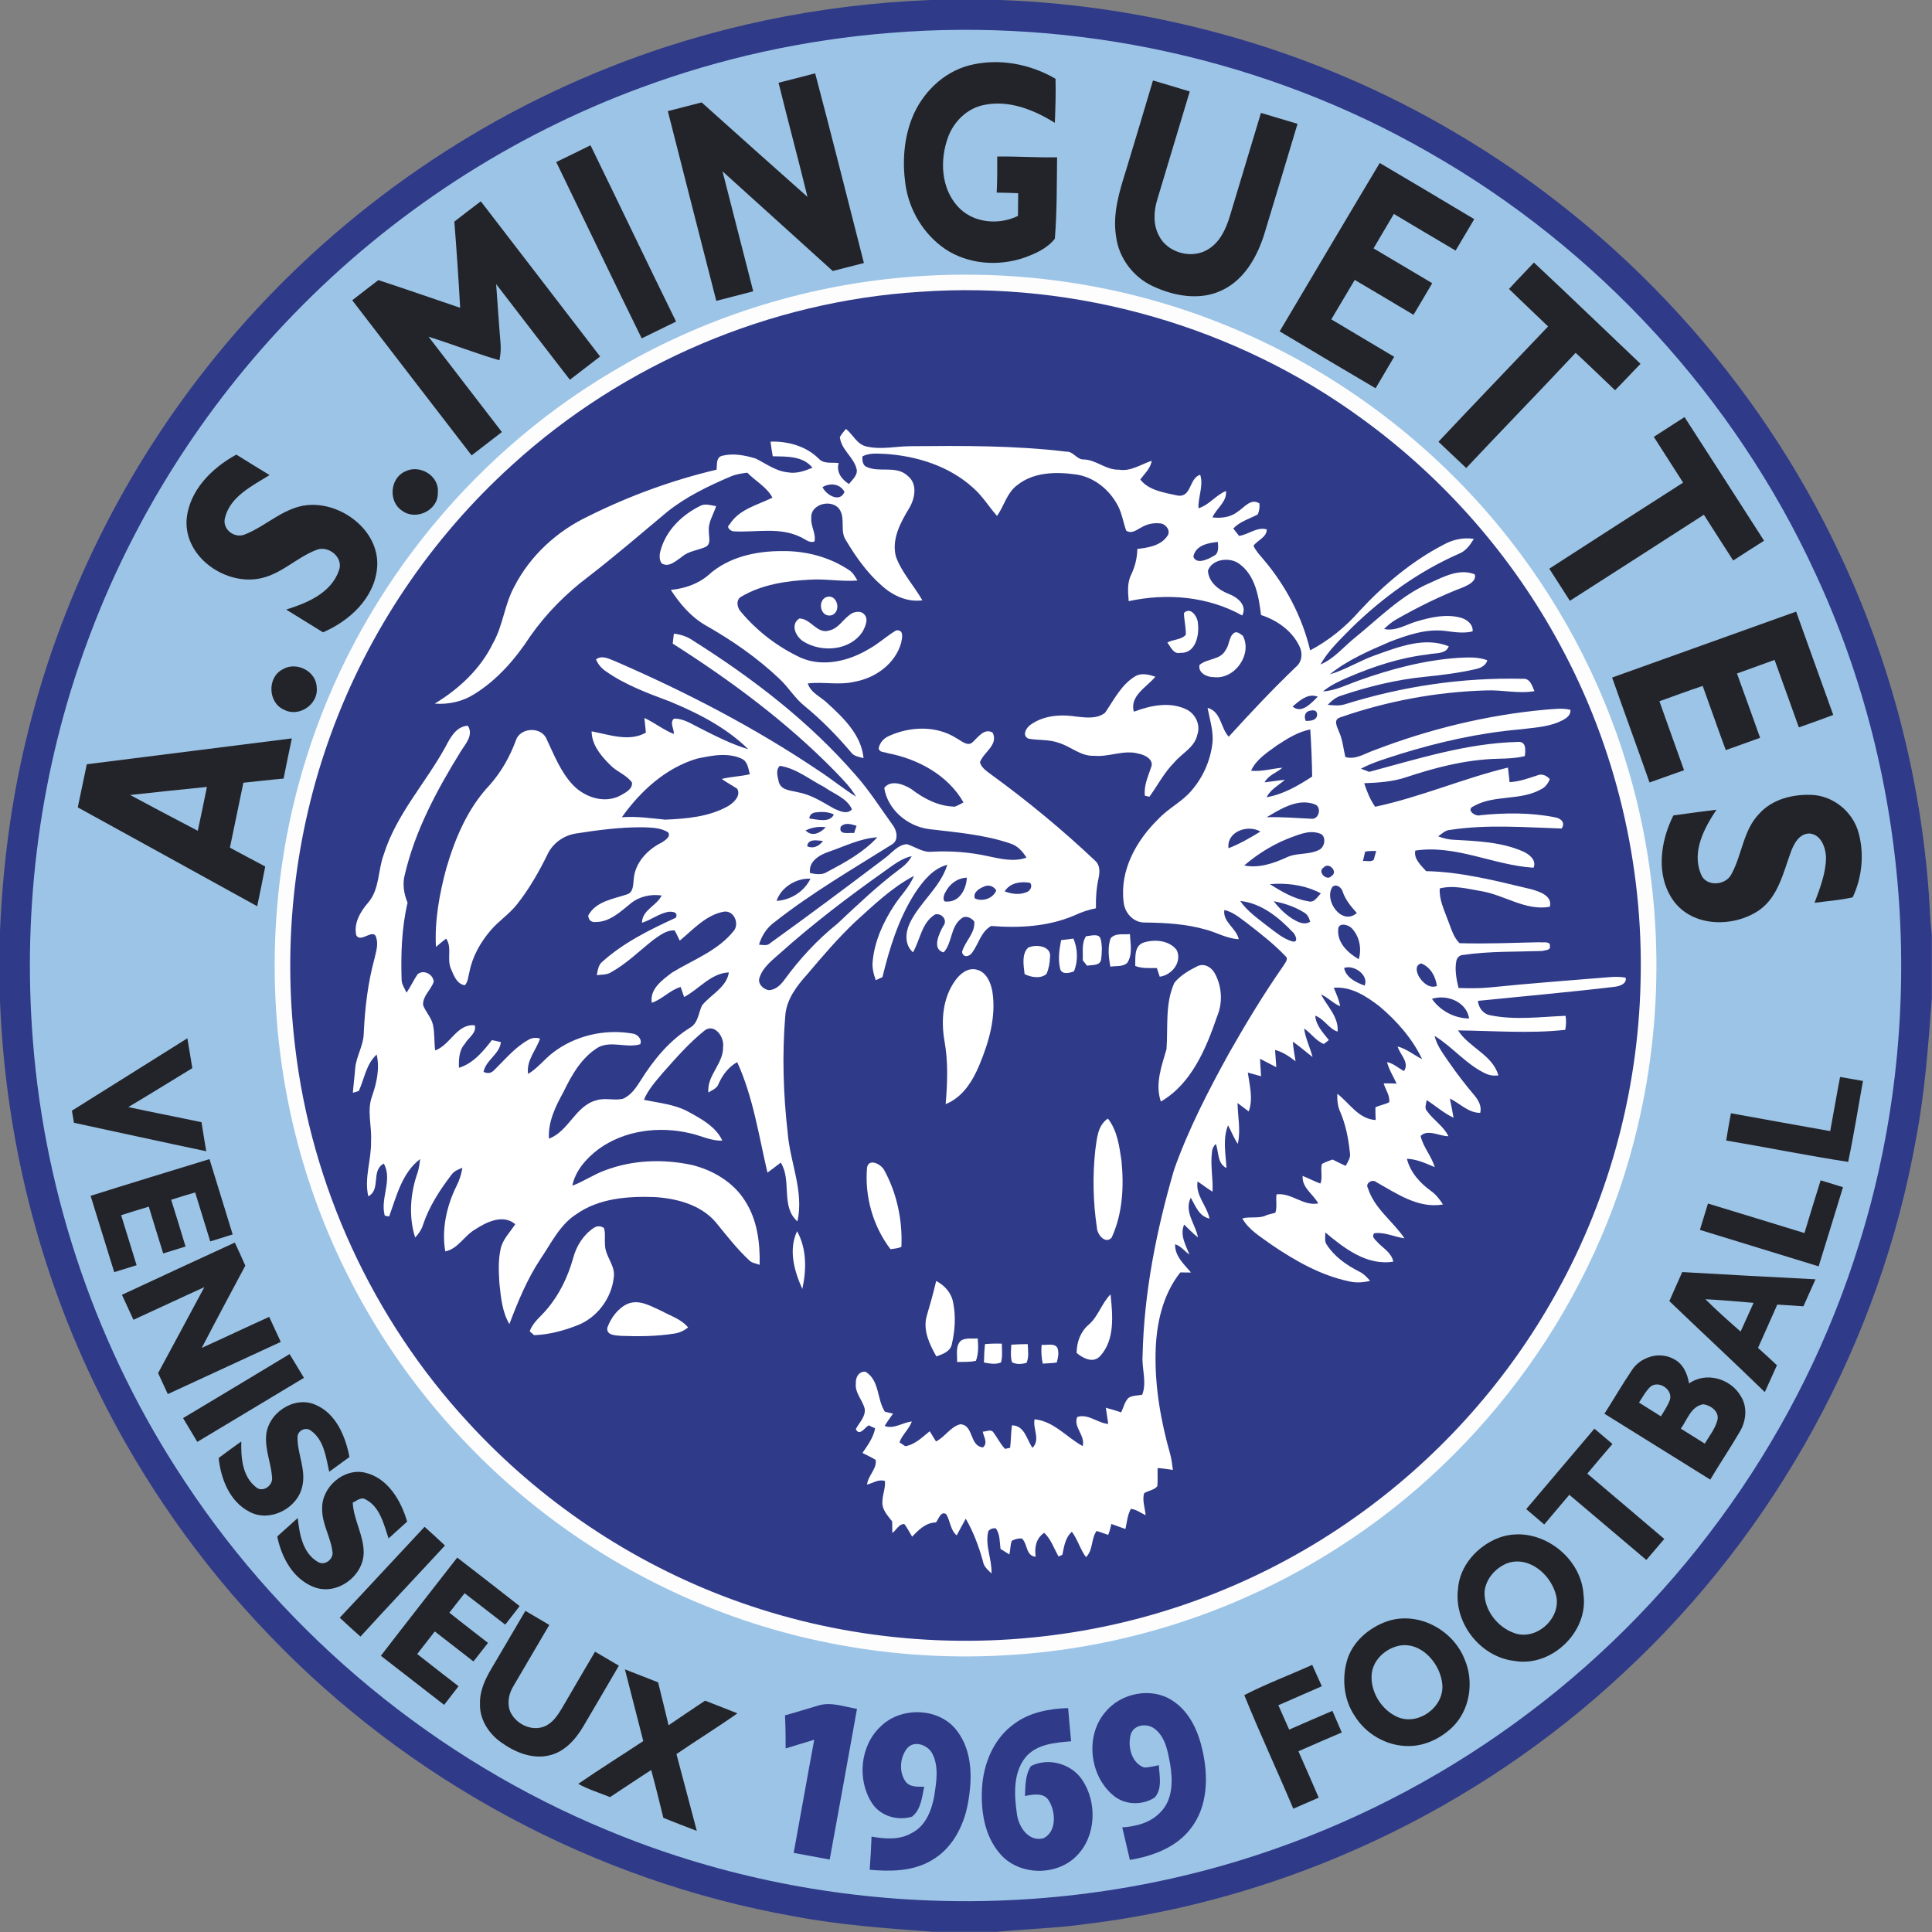 <?xml version="1.0" encoding="UTF-8" standalone="no"?>
<svg
   xmlns:dc="http://purl.org/dc/elements/1.1/"
   xmlns:cc="http://creativecommons.org/ns#"
   xmlns:rdf="http://www.w3.org/1999/02/22-rdf-syntax-ns#"
   xmlns:svg="http://www.w3.org/2000/svg"
   xmlns="http://www.w3.org/2000/svg"
   xmlns:sodipodi="http://sodipodi.sourceforge.net/DTD/sodipodi-0.dtd"
   xmlns:inkscape="http://www.inkscape.org/namespaces/inkscape"
   xml:space="preserve"
   enable-background="new 0 0 510 509.964"
   viewBox="0 0 700 700"
   height="700"
   width="700"
   y="0px"
   x="0px"
   inkscape:version="1.0 (4035a4f, 2020-05-01)"
   sodipodi:docname="AS_Minguettes_Vénissieux_(logo).svg"
   id="svg18516"
   version="1.1"><rect x="0" y="0" width="700" height="700" fill="#808080" stroke="none"/><defs
   id="defs1046" /><sodipodi:namedview
   inkscape:current-layer="svg18516"
   inkscape:window-maximized="0"
   inkscape:window-y="0"
   inkscape:window-x="0"
   inkscape:cy="245.5357"
   inkscape:cx="256.07973"
   inkscape:zoom="1.1726318"
   showgrid="false"
   id="namedview1044"
   inkscape:window-height="900"
   inkscape:window-width="1440"
   inkscape:pageshadow="2"
   inkscape:pageopacity="0"
   guidetolerance="10"
   gridtolerance="10"
   objecttolerance="10"
   borderopacity="1"
   bordercolor="#666666"
   pagecolor="#ffffff" />











<g
   transform="matrix(1.397,0,0,1.397,-6.163,-6.262)"
   id="g1213"><path
     fill="#2f3a89"
     d="m 245.804,4.482 h 18.113 c 41.237,1.53 82.091,13.248 117.646,34.241 43.31,25.354 78.69,64.014 100.003,109.459 12.611,26.696 20.373,55.669 22.863,85.088 0.426,4.533 0.469,9.103 1.003,13.629 v 16.569 c -0.916,12.078 -1.769,24.19 -4.05,36.117 -9.342,52.738 -36.399,102.061 -75.615,138.497 -38.184,35.814 -87.866,59.161 -139.854,65.428 -7.609,1.069 -15.29,1.257 -22.922,1.992 H 246.38 c -12.092,-0.901 -24.22,-1.746 -36.153,-4.035 C 158.695,492.35 110.383,466.345 74.222,428.544 56.405,410.057 41.468,388.802 30.097,365.779 14.402,334.183 5.752,299.205 4.411,263.972 V 245.941 C 5.119,229.379 7.212,212.861 11.082,196.739 19.716,160.218 36.811,125.752 60.541,96.687 87.333,63.745 122.628,37.77 162.096,22.082 188.705,11.427 217.171,5.6 245.804,4.482 Z"
     id="path833" /><path
     fill="#9cc4e7"
     d="m 235.126,13.029 c 48.327,-4 97.807,6.801 139.875,30.979 43.648,24.82 79.226,63.537 100.22,109.149 25.123,53.949 29.13,117.249 11.341,174.007 -14.872,48.153 -45.352,91.245 -85.614,121.524 -20.062,15.167 -42.5,27.188 -66.252,35.446 -55.581,19.455 -118.267,17.738 -172.644,-4.917 C 117.595,460.895 78.907,428.957 52.42,388.831 29.852,354.929 16.128,315.208 12.959,274.6 10.129,239.528 14.864,203.813 27.116,170.807 38.768,139.151 57.199,110.028 80.705,85.85 c 25.144,-25.939 56.13,-46.197 90.04,-58.671 20.668,-7.652 42.406,-12.403 64.381,-14.15 z"
     id="path837" /><path
     fill="#fdfdfe"
     d="m 239.307,76.379 c 28.075,-2.411 56.736,1.754 82.849,12.396 27.44,11.082 51.986,29.159 70.837,51.973 15.16,18.33 26.66,39.699 33.477,62.498 9.103,30.271 9.969,62.946 2.605,93.679 -10.548,44.673 -39.224,84.611 -77.969,109.156 -23.838,15.262 -51.372,24.669 -79.557,27.23 -27.484,2.557 -55.568,-1.227 -81.319,-11.204 -24.301,-9.378 -46.493,-24.156 -64.527,-42.94 -22.329,-23.124 -38.276,-52.368 -45.46,-83.715 -7.132,-30.899 -5.956,-63.689 3.479,-93.968 12.88,-41.72 41.707,-78.192 79.241,-100.478 23.122,-13.899 49.467,-22.352 76.344,-24.627 z"
     id="path853" /><path
     fill="#2F3A89"
     d="m 243.074,80.162 c 40.508,-2.866 81.867,8.959 114.644,32.964 21.153,15.362 38.826,35.497 51.244,58.512 14.518,26.69 21.751,57.266 20.936,87.622 -0.658,28.907 -8.6,57.632 -23.051,82.684 -12.692,22.207 -30.344,41.541 -51.266,56.254 -22.294,15.752 -48.349,26.133 -75.378,30.003 -28.884,4.201 -58.822,1.153 -86.206,-9.002 -25.953,-9.573 -49.532,-25.472 -68.215,-45.859 -24.647,-26.702 -40.623,-61.276 -44.833,-97.381 -3.284,-27.217 -0.136,-55.191 9.241,-80.958 9.674,-26.683 26.013,-50.91 47.064,-69.94 28.877,-26.323 66.808,-42.473 105.82,-44.899 z"
     id="path855"
     style="fill:#2f3a89;fill-opacity:1" /></g>








































































<g
   transform="matrix(1.397,0,0,1.397,-6.163,-6.262)"
   style="fill:#ffffff"
   id="g1207"><path
     fill="#FDFDFE"
     d="m 186.129,135.635 c 1.27,-0.642 2.693,-0.043 4.007,0.108 -0.643,2.159 -2.115,4.18 -1.877,6.526 -0.071,1.329 0.701,3.278 -0.845,4.05 -2.021,0.917 -4.397,1.046 -6.128,2.556 -1.502,1.003 -3.386,2.916 -5.279,1.711 -0.938,-1.357 -0.403,-3.09 0.095,-4.504 1.696,-4.7 5.608,-8.295 10.027,-10.447 z"
     id="path867"
     style="fill:#ffffff" /><path
     fill="#FDFDFE"
     d="m 188.171,153.604 c 5.119,-4.663 12.346,-6.23 19.096,-6.194 6.122,-0.094 12.309,1.538 17.405,4.967 0.997,0.629 1.516,1.704 2.13,2.664 -4.122,0.333 -8.229,-0.491 -12.359,-0.216 -6.086,0.311 -12.403,1.235 -17.73,4.375 -1.531,0.794 -1.155,2.895 -0.144,3.963 4.229,5.045 9.587,9.14 15.557,11.912 5.79,2.505 12.503,0.838 17.703,-2.311 2.491,-1.365 4.562,-3.355 7.002,-4.786 2.086,-0.252 1.573,1.913 1.299,3.227 -1.516,5.414 -6.635,9.104 -12.006,10.071 -4.021,0.989 -8.166,-0.036 -12.208,0.461 0.772,2.485 3.445,3.481 5.169,5.191 4.166,3.805 8.758,8.259 9.292,14.201 -1.12,-0.375 -2.469,-0.461 -3.214,-1.501 -3.659,-4.316 -7.63,-8.375 -12.005,-11.971 -2.534,-1.999 -4.188,-4.852 -6.526,-7.053 -5.776,-5.5 -12.38,-10.071 -19.312,-13.99 -3.74,-2.181 -6.591,-5.545 -8.923,-9.133 3.537,-0.361 7.052,-1.516 9.774,-3.877 z"
     id="path871"
     style="fill:#ffffff" /><path
     fill="#FDFDFE"
     d="m 218.227,159.596 c 2.966,-1.812 4.729,3.199 2.013,4.412 -2.657,0.851 -3.884,-2.881 -2.013,-4.412 z"
     id="path873"
     style="fill:#ffffff" /><path
     fill="#FDFDFE"
     d="m 225.51,163.481 c 0.902,-0.39 2.259,-0.549 2.981,0.267 1.307,1.234 0.339,3.242 -0.368,4.562 -3.278,4.967 -10.606,5.501 -15.377,2.526 -1.957,-1.248 -3.429,-4.389 -1.026,-5.948 2.982,0.007 4.591,4.123 7.739,3.126 2.629,-0.577 3.791,-3.35 6.051,-4.533 z"
     id="path875"
     style="fill:#ffffff" /><path
     id="path883"
     style="fill:#ffffff"
     d="m 179.184,168.83 c -0.078,0.642 -0.231,1.935 -0.303,2.576 15.073,9.587 29.547,20.315 42.072,33.1 1.965,2.065 4.044,4.087 5.465,6.578 -3.342,-2.08 -6.389,-4.592 -9.688,-6.736 -16.525,-11.139 -34.293,-20.342 -52.551,-28.277 -1.632,-0.6 -3.53,-1.819 -5.184,-0.584 0.505,1.321 1.465,2.382 2.627,3.154 5.053,3.544 10.91,5.673 16.643,7.832 7.297,3.025 14.53,6.729 20.213,12.324 -4.383,-1.308 -8.476,-3.416 -12.541,-5.473 -2.137,-1.047 -4.238,-2.528 -6.729,-2.455 -1.191,1.017 0.073,2.708 -0.029,3.986 -2.714,-1.084 -5.01,-2.946 -7.645,-4.166 0.144,1.256 0.281,2.519 0.396,3.791 -4.282,2.497 -9.551,0.527 -14.078,-0.318 0.014,3.495 2.441,6.375 4.801,8.707 1.683,1.769 4.208,2.549 5.66,4.549 0.217,1.782 -1.747,2.655 -3.031,3.406 -4.1,2.151 -9.161,0.477 -12.223,-2.701 -3.321,-3.471 -5.011,-8.069 -7.053,-12.314 -1.645,-2.996 -6.844,-2.521 -7.826,0.771 -1.546,4.195 -3.783,8.137 -6.758,11.494 -5.688,5.999 -8.987,13.826 -11.275,21.666 -1.775,6.614 -3.031,13.464 -2.67,20.336 0.858,-0.742 1.74,-1.463 2.641,-2.156 1.611,2.289 0.137,5.299 1.242,7.811 0.714,1.681 1.53,4 3.609,4.281 0.874,-0.924 0.853,-2.283 1.191,-3.438 0.779,-4.021 2.85,-7.681 5.486,-10.77 2.101,-2.484 4.903,-4.26 6.895,-6.83 3.169,-4.008 5.702,-8.476 7.947,-13.053 1.38,-2.824 4.21,-4.794 7.301,-5.264 5.747,-0.903 11.544,-1.658 17.377,-1.615 2.201,0.093 4.618,0.07 6.531,1.326 0.802,1.134 -0.858,2.086 -1.658,2.627 -3.733,1.827 -7.025,5.336 -7.277,9.66 -0.16,1.371 -0.079,3.157 -1.639,3.762 -3.602,1.22 -8.187,1.798 -10.158,5.531 0.123,1.219 0.78,1.774 1.971,1.666 3.624,-0.007 6.375,-2.651 9.01,-4.787 2.239,-1.84 5.22,-2.504 8.064,-2.094 -1.306,2.715 -5.048,3.72 -5.098,7.07 2.361,-0.708 4.34,-2.354 6.779,-2.824 1.083,-0.122 2.687,0.023 2.016,1.51 -6.714,3.097 -13.486,6.404 -19.037,11.385 -1.112,0.83 -1.206,2.289 -1.488,3.531 1.199,-0.175 2.526,-0.046 3.617,-0.701 4.086,-2.253 7.407,-5.573 11.045,-8.447 1.647,-1.147 3.424,-2.605 5.553,-2.461 0.455,0.867 0.895,1.746 1.314,2.648 3.479,-2.88 6.75,-6.628 11.391,-7.508 2.664,-0.454 4.209,3.163 2.541,5.061 -4.1,5.097 -10.482,7.409 -15.926,10.723 -2.483,1.892 -5.869,4.266 -5.256,7.84 2.744,-0.925 4.686,-3.286 7.479,-4.1 0.225,0.656 0.68,1.955 0.904,2.604 3.884,-2.042 6.946,-6.194 11.602,-6.381 -0.585,3.891 -4.671,5.725 -6.953,8.547 -0.953,1.933 -0.968,4.491 -3.018,5.734 -5.422,3.333 -9.553,8.387 -12.895,13.729 -1.185,1.863 -2.513,3.889 -4.635,4.771 -2.267,0.519 -4.655,-0.348 -6.9,0.396 -5.443,1.459 -7.083,7.993 -12.26,9.941 -0.267,-4.345 1.688,-8.348 3.732,-12.043 2.165,-4.478 4.773,-9.125 9.191,-11.717 3.414,-1.66 7.268,0.347 10.754,-0.736 0.572,-1.292 -0.778,-2.658 -2.021,-2.764 -7.211,-1.258 -14.949,0.526 -20.746,5.045 -2.196,1.71 -3.9,4 -6.324,5.422 -0.499,-3.523 2.063,-6.077 3.104,-9.16 -1.076,-0.355 -2.209,-0.204 -3.156,0.404 -3.45,1.948 -5.969,5.074 -8.77,7.797 -0.765,0.793 -1.677,0.936 -2.73,0.432 0.599,-3.082 4.217,-4.627 4.492,-7.723 -0.774,-0.197 -1.546,-0.37 -2.326,-0.516 -2.281,2.946 -4.838,6.037 -8.541,7.178 -0.059,-2.165 -0.006,-4.498 1.523,-6.209 0.859,-1.581 3.126,-2.794 2.584,-4.809 -4.641,-0.484 -6.324,5.112 -10.279,6.52 -0.275,-2.216 -0.109,-4.483 -0.572,-6.67 -0.432,-1.899 -1.89,-3.308 -2.555,-5.092 -0.152,-2.381 2.066,-3.932 2.752,-6.062 -0.123,-1.935 -2.648,-3.271 -4.188,-1.936 -1.054,1.525 -1.784,3.257 -2.883,4.766 -0.426,-1.095 -1.234,-2.101 -1.256,-3.32 -0.209,-6.693 0.007,-13.457 1.545,-19.998 -0.96,-2.339 -1.394,-4.924 -0.686,-7.393 2.657,-11.341 8.252,-21.745 14.324,-31.592 1.227,-2.05 3.602,-4.425 2,-6.924 -2.989,0.159 -4.52,3.017 -5.74,5.357 -5.162,9.47 -12.828,17.615 -16.084,28.076 -1.537,4.08 -1.032,8.953 -4.021,12.432 -1.986,2.294 -3.796,5.29 -3.111,8.439 1.192,2.287 4.585,-2.174 5.242,0.822 0.513,1.761 -0.138,3.575 -0.506,5.299 -1.725,6.282 -2.475,12.779 -2.779,19.27 -0.036,3.271 -2.013,6.1 -2.238,9.336 -0.15,2.064 -0.432,4.115 -0.584,6.178 0.382,-0.116 1.148,-0.355 1.531,-0.479 1.465,-3.176 1.914,-7.001 4.643,-9.449 0.83,3.596 0.014,7.293 -1.17,10.713 -1.445,3.806 -0.043,7.863 -0.295,11.789 0.122,4.781 -1.821,9.495 -0.709,14.26 3.349,-1.697 0.614,-6.713 4.021,-8.475 2.354,4.217 -1.011,9.06 0.252,13.5 0.281,0.059 0.843,0.167 1.125,0.225 1.92,-5.258 3.345,-11.363 8.051,-14.908 -0.159,1.154 -0.284,2.339 -0.645,3.457 -1.905,5.373 -2.396,11.427 -0.648,16.906 0.901,-0.974 1.668,-2.077 2.051,-3.354 1.581,-4.722 4.331,-8.953 7.334,-12.889 0.664,-1.002 1.818,-1.406 2.865,-1.869 -0.266,1.647 -0.756,3.243 -1.521,4.723 -2.57,5.21 -3.906,11.19 -2.924,16.979 3.335,-0.663 4.929,-4.091 7.752,-5.695 2.945,-1.942 7.269,-4.044 10.402,-1.357 -1.342,2.1 -3.291,3.928 -3.803,6.455 -0.642,2.93 -0.493,5.968 -0.305,8.943 0.397,3.58 0.7,7.337 2.584,10.504 2.223,-5.854 4.621,-11.68 8.094,-16.928 2.787,-4.079 4.996,-8.846 9.299,-11.59 5.84,-4.108 13.276,-4.663 20.193,-4.432 5.745,0.354 11.946,1.942 15.867,6.455 2.815,3.436 5.545,6.988 8.816,10.021 0.707,0.678 1.753,0.751 2.635,1.104 0.144,-5.718 -0.622,-11.717 -3.797,-16.604 -3.041,-4.845 -8.27,-7.927 -13.727,-9.283 -7.443,-1.603 -15.421,-1.338 -22.576,1.391 -2.952,1.061 -5.542,2.89 -8.48,3.98 0.808,-3.927 3.624,-7.076 6.721,-9.43 6.78,-4.975 15.795,-6.072 23.846,-4.172 2.787,0.613 5.414,2.029 8.338,1.904 -1.675,-3.611 -5.393,-5.596 -8.721,-7.436 -3.573,-1.978 -7.687,-2.31 -11.607,-3.148 1.112,-2.716 3.132,-4.88 4.986,-7.096 3.408,-3.847 6.831,-7.754 10.852,-10.959 2.592,-1.76 5.061,1.892 4.686,4.303 0.123,4.411 -4.223,7.393 -3.818,11.854 0.989,-0.614 2.252,-1.038 2.656,-2.26 1.039,-2.308 2.584,-4.367 4.822,-5.609 4.145,9.054 5.588,19.031 7.855,28.662 1.169,-0.836 2.288,-1.746 3.443,-2.607 2.939,4.642 -0.094,11.407 4.332,15.248 1.725,-7.841 -1.92,-15.277 -2.533,-22.973 -1.147,-10.086 -1.466,-20.276 -0.621,-30.4 0.302,-4.209 2.988,-7.711 5.709,-10.729 3.957,-4.684 7.955,-9.355 12.41,-13.578 4.772,-4.31 9.48,-8.894 15.227,-11.906 -1.132,2.888 -3.444,5.047 -5.09,7.617 -2.823,4.302 -5.046,9.147 -5.574,14.316 -0.245,1.74 0.21,3.458 0.773,5.098 0.441,-0.204 1.312,-0.599 1.746,-0.795 1.841,-7.595 4.202,-15.22 8.463,-21.848 2.071,-3.088 4.577,-6.294 8.352,-7.291 -1.798,5.899 -7.234,9.77 -9.797,15.285 -1.104,2.419 -1.277,5.516 0.896,7.414 1.898,-3.271 2.252,-7.74 5.773,-9.834 1.755,-0.375 3.308,1.561 2.059,3.055 -1.069,1.915 -3.004,6.036 0.129,6.801 2.259,-2.476 1.72,-6.585 4.521,-8.729 1.083,-0.996 2.62,-0.288 3.414,0.715 0.297,3.047 -2.448,5.142 -3.17,7.906 0.283,1.575 1.907,1.24 2.6,0.201 1.697,-2.273 2.31,-5.486 4.959,-6.945 7.254,0.579 14.786,0.174 21.564,-2.729 1.792,-0.83 3.659,-1.486 5.607,-1.861 -0.071,-2.606 0.109,-5.219 0.666,-7.775 0.332,-1.487 0.439,-3.25 -0.723,-4.412 -8.563,-8.108 -17.689,-15.638 -27.225,-22.576 -1.12,-0.836 -2.398,-1.672 -2.809,-3.088 0.93,-2.686 4.83,-4.433 3.312,-7.688 -2.122,-1.279 -3.746,1.119 -5.119,2.375 -1.313,1.401 -2.981,-0.276 -4.229,-0.904 -5.199,-3.371 -12.057,-3.133 -17.559,-0.613 -1.328,0.556 -2.374,1.734 -2.67,3.156 0.109,1.176 1.53,0.951 2.324,1.297 7.819,1.48 15.636,5.676 19.672,12.766 -0.707,0.426 -1.444,0.793 -2.201,1.104 -4.195,-0.043 -8.035,-2.028 -11.285,-4.525 -1.978,-1.271 -5.364,-2.564 -7.061,-0.332 0.866,5.682 6.123,10.034 11.711,10.699 7.024,0.845 14.193,1.4 20.928,3.703 1.899,0.55 3.228,2.064 4.252,3.674 -3.198,1.163 -6.592,0.347 -9.797,-0.324 -4.786,-1.083 -9.724,-1.451 -14.619,-1.213 -2.411,0.31 -4.411,-1.262 -6.598,-1.949 -2.492,0.166 -4.065,2.507 -5.986,3.834 -9.739,7.372 -19.519,14.676 -29.439,21.809 -0.801,0.83 -1.941,0.463 -2.939,0.426 0.702,-2.345 2.044,-4.439 4.051,-5.861 9.572,-7.544 20.143,-13.686 30.445,-20.148 1.813,-1.061 1.257,-3.653 0.158,-5.053 -3.133,-4.332 -5.992,-8.881 -9.559,-12.887 -12.042,-13.905 -26.79,-25.205 -42.297,-34.973 -1.452,-1.01 -3.14,-1.544 -4.881,-1.74 z m 12.4,31.463 c 0.308,-0.007 0.616,-0.005 0.922,0.006 1.47,0.053 2.915,0.328 4.279,0.967 1.559,0.723 1.704,2.571 2.1,4.021 -2.403,0.571 -4.888,0.615 -7.285,1.215 1.27,0.946 2.708,1.652 4.014,2.555 1.005,1.805 -0.881,3.587 -2.311,4.461 -4.931,2.815 -10.792,3.306 -16.352,3.545 -3.746,-0.354 -7.487,-0.931 -11.256,-0.621 4.809,-6.786 11.38,-12.793 19.48,-15.203 2.061,-0.434 4.251,-0.896 6.408,-0.945 z m 15.092,2.814 c 4.26,0.643 7.774,3.602 11.551,5.523 2.439,1.769 5.848,2.815 7.133,5.754 -1.249,1.457 -3.24,0.418 -4.648,-0.195 -2.945,-1.652 -5.828,-3.581 -9.213,-4.195 -1.783,-0.505 -4.358,-0.44 -5.066,-2.562 -0.29,-1.377 -0.962,-3.226 0.244,-4.324 z m 10.734,11.961 c 1.124,-0.026 2.25,0.15 3.264,0.658 -1.055,2.273 -4.354,1.279 -6.375,1.025 0.117,-1.126 0.974,-1.567 1.992,-1.596 0.37,-0.049 0.745,-0.079 1.119,-0.088 z m 7.012,3.105 c 0.714,0.042 1.458,0.284 2.143,0.479 -0.159,0.469 -0.478,1.413 -0.637,1.883 -1.348,-0.174 -4.079,0.642 -3.473,-1.639 0.567,-0.606 1.253,-0.764 1.967,-0.723 z m -7.203,0.764 c 0.446,-0.003 0.896,0.027 1.348,0.096 -1.372,1.501 -3.575,2.585 -5.221,0.816 1.228,-0.579 2.535,-0.902 3.873,-0.912 z m 14.73,2.703 c -3.566,3.891 -8.303,6.489 -12.924,8.922 -1.378,0.945 -3.009,0.649 -4.539,0.346 -0.419,-3.061 2.482,-4.707 4.951,-5.543 4.116,-1.41 8.109,-3.457 12.512,-3.725 z m -15.941,0.791 c 0.648,0.012 1.319,0.119 1.836,0.154 -0.902,1.321 -2.563,2.144 -4.086,1.35 0.149,-1.281 1.169,-1.524 2.25,-1.504 z m 24.873,4.094 c -0.751,1.388 -1.884,2.484 -3.154,3.387 -5.726,4.289 -10.901,9.226 -16.107,14.113 -5.219,4.18 -9.796,9.132 -13.738,14.533 -0.967,1.351 -2.308,2.672 -4.07,2.729 -1.502,-0.21 -3.026,-1.755 -2.383,-3.336 0.916,-2.729 3.357,-4.49 5.408,-6.346 8.576,-7.667 17.75,-14.632 27.135,-21.275 2.151,-1.507 4.267,-3.234 6.91,-3.805 z m 14.285,5.582 c -0.121,2.903 -1.874,6.346 -5.197,6.195 -1.312,0.229 -0.801,-1.769 -0.375,-2.383 1.054,-2.167 3.125,-3.719 5.572,-3.812 z m -41.24,0.262 c 0.231,-0.008 0.46,-0.006 0.689,0.006 -1.66,3.35 -5.066,5.532 -8.791,5.754 1.117,-3.337 4.643,-5.64 8.102,-5.76 z m 55.775,0.932 c 0.622,-0.013 1.246,0.04 1.848,0.143 0.808,0.83 -0.015,2.239 -1.012,2.469 -1.812,0.722 -3.782,0.405 -5.564,-0.238 1.034,-1.696 2.864,-2.333 4.729,-2.373 z m -9.211,0.881 c 0.917,-0.071 1.826,0.4 2.309,1.26 -0.873,2.087 -3.522,2.953 -5.537,2.066 -0.585,-1.551 1.103,-2.584 2.324,-3.068 0.292,-0.15 0.599,-0.234 0.904,-0.258 z" /><path
     fill="#FDFDFE"
     d="m 158.356,322.978 c 0.88,-0.601 1.782,-0.607 2.693,-0.015 0.433,1.386 0.144,2.866 0.274,4.295 -0.015,3.068 2.794,5.438 2.267,8.577 -0.6,5.479 -4.447,10.554 -9.653,12.46 -3.508,1.351 -7.234,2.34 -11.001,2.469 -0.29,-0.244 -0.859,-0.736 -1.141,-0.988 0.801,-2.354 2.873,-3.834 4.403,-5.676 3.285,-3.839 5.516,-8.496 6.867,-13.34 0.801,-3.068 2.634,-6.007 5.291,-7.782 z"
     id="path979"
     style="fill:#ffffff" /><path
     fill="#FDFDFE"
     d="m 167.135,342.657 c 3.126,-1.335 6.222,0.688 9.017,1.914 2.303,1.256 5.01,2.086 6.721,4.187 -1.039,0.859 -2.303,1.422 -3.646,1.603 -4.577,0.729 -9.241,0.751 -13.861,0.578 -1.35,-0.13 -3.754,-0.13 -3.437,-2.115 0.925,-2.534 2.707,-4.997 5.206,-6.167 z"
     id="path993"
     style="fill:#ffffff" /><path
     id="path859"
     style="fill:#ffffff"
     d="m 223.807,115.717 c -0.578,0.65 -1.106,1.351 -1.574,2.08 0.288,3.234 3.437,5.097 4.281,8.1 0.578,1.705 -1.019,2.925 -1.914,4.123 -1.9,-1.198 -3.352,-3.104 -2.672,-5.443 -1.689,-0.239 -3.797,0.297 -5.096,-1.061 -3.228,-3.292 -8.071,-4.657 -12.584,-4.49 0.158,1.263 0.354,2.532 0.584,3.789 3.566,0.093 7.826,-0.129 10.295,2.975 -2.021,0.844 -4.196,1.609 -6.426,1.191 -3.074,-0.318 -5.594,-2.225 -8.273,-3.568 -2.772,-0.844 -5.817,-1.448 -8.676,-0.734 -1.689,0.383 -1.342,2.317 -1.48,3.609 -11.508,2.722 -22.684,6.808 -33.268,12.078 -8.114,3.847 -15.096,10.222 -19.203,18.25 -2.556,4.628 -2.909,10.093 -5.537,14.699 -3.241,6.678 -8.823,11.853 -15.104,15.658 3.581,0.26 7.205,-0.515 10.244,-2.455 6.013,-3.713 10.749,-9.198 14.568,-15.074 4.136,-5.876 9.242,-11.031 14.98,-15.348 7.031,-5.429 13.766,-11.234 20.582,-16.93 4.886,-3.877 10.547,-6.614 16.25,-9.047 1.4,-0.628 2.924,-0.851 4.441,-1.045 2.136,2.209 5.046,3.69 6.525,6.477 -3.899,1.935 -8.648,2.979 -11.109,6.943 -1.097,0.815 0.475,1.906 1.32,1.805 5.588,0.274 11.558,-1.135 16.842,1.363 1.258,0.456 2.421,1.792 3.85,1.25 0.456,-2.014 -1.04,-4.035 -0.832,-6.121 -0.223,-3.761 5.676,-5.068 7.451,-1.992 1.387,2.389 -0.05,5.48 1.539,7.805 2.541,4.259 5.451,8.396 9.205,11.688 2.86,2.628 6.656,4.426 10.619,3.885 -2.181,-3.819 -5.315,-7.127 -6.852,-11.307 -1.199,-4.498 1.164,-8.836 3.416,-12.561 1.523,-2.513 2.26,-6.354 -0.375,-8.412 -2.975,-2.816 -7.328,-0.729 -10.736,-2.354 -0.981,-0.469 -1.06,-1.753 -0.996,-2.699 1.805,-0.953 3.906,-0.709 5.869,-0.645 8.253,0.534 16.655,3.169 22.863,8.822 2.412,2.115 4.067,4.894 6.176,7.277 1.848,-2.613 2.562,-6.042 5.262,-8.006 4.15,-3.328 9.833,-3.481 14.873,-2.795 4.771,0.52 8.915,3.842 11.131,8 1.134,2.057 1.445,4.411 2.223,6.598 1.474,0.997 2.838,-0.311 4.146,-0.932 1.458,-0.844 3.185,-1.139 4.852,-0.916 1.401,0.202 2.672,2.029 1.652,3.285 -1.711,2.498 -4.975,3.002 -7.754,3.32 -0.036,2.302 -0.585,4.563 -1.58,6.635 -1.092,2.151 -0.845,4.592 -0.658,6.91 9.853,-2.152 20.561,-1.25 29.449,3.717 1.349,-2.671 -1.244,-4.757 -3.51,-5.602 -2.607,-1.003 -5.213,-3.025 -5.387,-6.029 1.118,-3.112 5.783,-3.609 8.203,-1.717 4.113,3.039 4.979,8.482 5.564,13.225 4.158,1.343 8.05,4.073 9.963,8.094 0.888,1.76 0.7,4.042 -0.889,5.342 -6.056,5.797 -11.803,11.92 -17.449,18.121 -2.157,-2.339 -1.927,-6.484 -5.492,-7.494 0.563,3.01 1.58,6.029 1.27,9.133 -0.528,4.535 -2.441,8.9 -5.438,12.336 -2.438,2.916 -5.991,4.571 -8.568,7.35 -5.711,5.552 -10.042,13.27 -9.039,21.471 0.203,2.809 2.499,5.422 5.422,5.393 5.314,0.073 10.685,0.341 15.826,1.82 2.902,0.751 5.559,2.383 8.619,2.506 -0.613,-2.866 -4.18,-4.418 -3.74,-7.559 2.317,0.49 4.122,2.129 5.992,3.479 3.4,2.649 6.843,5.3 9.818,8.441 1.003,0.772 -0.129,1.848 -0.533,2.598 -5.096,7.3 -9.703,14.929 -14.092,22.668 -5.351,9.704 -10.469,19.607 -14.188,30.068 -4.591,15.702 -7.832,31.922 -8.199,48.318 -0.246,3.387 1.153,6.829 -0.088,10.129 -1.199,0.258 -2.563,0.137 -3.609,0.859 -0.975,1.018 -1.255,2.469 -1.855,3.719 -1.322,-0.432 -2.637,-0.85 -3.979,-1.197 0.187,1.393 0.427,2.784 0.621,4.193 -2.799,-0.204 -5.146,-2.716 -8.027,-1.805 -1.133,2.618 2.151,4.772 1.4,7.551 -4.181,-2.274 -7.423,-6.425 -12.469,-6.951 -0.541,2.469 1.61,5.268 -0.549,7.406 -1.551,-2.202 -2,-5.754 -5.32,-5.84 -0.295,1.928 -0.223,3.891 -0.484,5.834 -0.332,0.071 -0.988,0.207 -1.32,0.279 -1.278,-1.357 -2.057,-3.076 -3.205,-4.52 -0.778,-0.549 -1.725,0.072 -2.57,0.051 0.254,1.373 1.408,2.908 0.066,4.086 -3.596,-0.34 -2.334,-5.825 -5.885,-6 -2.584,0.644 -3.957,3.308 -6.303,4.455 -0.548,-0.888 -1.097,-1.761 -1.631,-2.643 -1.934,1.539 -3.797,3.466 -6.338,3.883 -0.377,-0.251 -1.135,-0.757 -1.51,-1.01 0.73,-2 2.475,-3.395 3.211,-5.395 -2.376,0.209 -4.627,2.066 -7.039,1.148 0.659,-1.11 1.422,-2.15 2.166,-3.199 -0.534,-0.122 -1.587,-0.367 -2.113,-0.49 -2.138,-3.293 -1.323,-8.149 -5.062,-10.395 -1.74,-0.094 -2.577,1.515 -2.477,3.068 -0.273,2.498 1.798,4.323 2.311,6.627 0.232,2.034 -1.457,3.543 -2.316,5.211 0.953,1.951 2.253,-0.353 3.342,-0.98 0.418,0.188 1.249,0.579 1.668,0.768 -0.463,2.418 -1.92,4.41 -3.293,6.389 1.147,0.583 2.332,1.117 3.436,1.811 0.355,2.332 -2.026,4.094 -2.236,6.41 1.517,-0.404 3.018,-1.501 4.643,-0.93 0.18,2.18 -0.975,4.252 -0.607,6.432 0.368,1.573 1.503,2.793 2.471,4.035 0.007,1.004 0.027,2.001 0.049,3.012 1.025,-0.736 1.697,-2.382 3.119,-2.324 0.765,1.024 1.357,2.171 2.021,3.277 1.683,-1.784 3.538,-3.653 6.166,-3.697 0.686,-0.786 1.219,-3.045 2.648,-2.164 1.105,1.755 1.039,4.106 2.736,5.527 0.787,-1.443 1.545,-2.907 2.354,-4.338 2,3.473 3.407,7.249 4.469,11.111 0.216,1.336 1.277,2.201 2.201,3.09 0.158,-3.703 -1.745,-7.292 -0.822,-10.98 0.52,-0.571 1.177,-0.809 1.955,-0.715 1.098,1.545 0.982,3.529 1.207,5.334 0.751,0.493 1.515,0.97 2.295,1.438 0.281,-1.168 0.224,-2.396 0.621,-3.529 0.817,-0.462 1.69,-0.664 2.635,-0.621 1.538,1.429 0.961,4.511 3.568,4.736 -0.34,-2.411 0.079,-4.764 2.215,-6.201 1.784,1.69 2.521,4.057 3.719,6.137 0.245,-0.109 0.735,-0.318 0.982,-0.426 0.462,-2.152 0.729,-4.425 2.475,-5.986 1.51,2.036 2.158,4.549 3.66,6.592 1.899,-1.842 1.279,-4.742 2.744,-6.793 1.026,0.283 2,0.695 3.018,1.012 0.362,-0.923 0.629,-1.87 0.803,-2.838 1.22,0.434 2.434,0.896 3.668,1.307 0.388,-1.761 0.519,-3.624 1.406,-5.227 1.408,0.165 2.562,1.065 3.826,1.658 -0.144,-1.891 -0.933,-3.816 -0.391,-5.701 1.083,-0.699 2.62,-0.793 3.43,-1.834 0.143,-1.566 0.029,-3.132 0.065,-4.691 1.335,0.065 2.644,0.295 3.971,0.475 -0.172,-1.365 -0.345,-2.73 -0.691,-4.057 -2.426,-8.541 -3.994,-17.398 -3.799,-26.293 0.143,-7.35 1.754,-14.987 6.402,-20.863 0.694,0.007 2.082,0.016 2.781,0.016 -1.805,-2.159 -4.217,-4.253 -4.123,-7.328 1.502,0.447 2.448,1.82 3.719,2.672 -0.975,-2.476 -2.526,-5.06 -1.379,-7.775 1.17,1.134 2.303,2.317 3.596,3.328 -0.649,-3.472 -3.669,-6.642 -1.863,-10.303 1.206,2.152 2.124,4.817 4.852,5.422 -0.678,-3.349 -3.682,-6.02 -3.096,-9.623 1.314,0.845 2.526,1.85 3.883,2.643 0.158,-3.422 -0.599,-6.836 -0.145,-10.252 0.036,-0.823 0.403,-1.588 1.004,-2.15 0.794,2.179 0.332,5.061 2.758,6.281 -0.209,-3.69 -1.019,-7.532 0.404,-11.098 0.843,1.603 1.515,3.306 2.525,4.822 0.809,-3.508 -0.005,-7.068 -0.065,-10.598 0.96,0.722 1.921,1.466 2.902,2.188 1.198,-3.32 0.232,-6.743 -0.238,-10.084 1.14,0.322 2.287,0.639 3.443,0.951 -0.094,-1.509 -0.211,-3.017 -0.275,-4.525 1.402,0.722 2.811,1.443 4.217,2.172 -0.1,-1.486 -0.23,-2.975 -0.316,-4.463 2.006,0.507 3.703,1.697 5.32,2.945 -0.276,-1.694 -0.579,-3.378 -0.723,-5.08 1.813,1.183 3.394,2.669 5.125,3.957 -0.649,-2.492 -1.845,-4.818 -2.193,-7.387 1.805,1.205 3.076,3.236 5.141,4.014 0.325,-0.258 0.96,-0.771 1.277,-1.023 -1.494,-1.906 -3.335,-3.749 -3.523,-6.312 2.332,0.824 3.494,3.395 5.797,4.131 0.319,-3.805 -2.685,-6.519 -4.295,-9.637 1.811,0.758 3.12,2.331 4.953,3.053 -0.281,-1.682 -1.009,-3.228 -1.652,-4.787 4.468,-0.411 8.43,2.188 11.816,4.779 4.513,3.804 8.549,8.375 11.098,13.738 -2.137,-1.076 -4.015,-2.678 -6.354,-3.291 0.578,2.073 3.176,4.179 1.639,6.387 -1.459,-0.807 -2.721,-2.005 -4.396,-2.336 0.527,1.977 1.655,3.732 2.5,5.578 -1.12,-0.057 -2.247,-0.08 -3.359,-0.059 0.441,1.625 1.676,3.128 1.439,4.883 -1.135,0.613 -2.448,0.757 -3.582,1.336 -0.015,1.096 0.013,2.186 0.072,3.283 -4.477,-0.246 -6.756,-4.369 -9.955,-6.809 -0.05,1.603 0.064,3.25 0.771,4.73 1.42,3.327 2.122,6.914 2.482,10.51 0.31,1.292 -0.534,2.391 -1.09,3.467 -1.147,-0.536 -2.28,-1.084 -3.406,-1.654 -0.939,0.346 -1.878,0.665 -2.752,1.143 -0.455,1.665 0.282,3.463 -0.404,5.088 -1.567,-0.584 -3.053,-1.364 -4.598,-1.979 -0.203,3.149 2.758,4.678 4.043,7.141 -3.892,0.737 -6.94,-2.836 -10.809,-2.359 -0.247,1.581 0.222,3.24 -0.311,4.777 -0.534,0.139 -1.602,0.411 -2.137,0.557 -1.985,1.083 -4.319,0.333 -6.434,0.91 1.717,3.053 4.859,4.809 7.588,6.83 6.165,4.18 12.815,7.985 20.186,9.508 1.778,0.418 3.616,0.274 5.385,-0.145 -0.83,-0.926 -1.666,-1.858 -2.807,-2.391 -3.234,-1.653 -6.359,-3.792 -8.375,-6.881 -0.772,-0.939 -0.383,-2.201 -0.463,-3.299 4.91,4.122 10.809,8.698 17.645,7.588 -0.426,-2.158 -2.323,-3.306 -3.789,-4.707 -0.541,-0.751 -2.08,-1.639 -1.127,-2.664 2.685,-0.353 5.198,0.967 7.818,1.314 -2.996,-4.439 -7.826,-7.71 -9.486,-13.031 -0.765,-1.249 1.184,-2.404 2.145,-1.559 5.299,2.973 10.915,6.942 17.334,5.816 -0.86,-1.306 -1.813,-2.575 -3.098,-3.484 -2.867,-2.066 -5.4,-4.866 -6.266,-8.369 2.564,0.095 4.894,1.192 7.219,2.174 -0.83,-2.881 -2.996,-5.154 -3.66,-8.086 1.884,-1.877 4.887,0.092 7.211,0.062 -1.255,-2.62 -3.86,-4.134 -5.5,-6.459 -0.845,-0.81 -0.239,-1.943 -0.139,-2.895 2.347,1.486 4.427,3.383 6.969,4.561 -0.312,-1.663 -0.6,-3.33 -0.953,-4.975 2.597,1.233 4.808,3.746 7.861,3.711 0.47,-1.712 -0.49,-3.335 -1.551,-4.6 -2.333,-2.751 -4.527,-5.615 -6.578,-8.576 -1.45,-2.137 -3.096,-4.231 -3.703,-6.793 4.787,2.937 8.367,7.63 13.588,9.941 0.945,0.352 1.941,0.452 2.965,0.316 -1.508,-5.336 -7.63,-7.225 -10.461,-11.672 9.263,0.091 18.547,0.879 27.795,-0.146 0.26,-1.206 0.268,-2.426 0.094,-3.639 -6.541,0.268 -13.188,1.185 -19.664,-0.166 -1.74,-0.355 -2.946,-1.994 -3.068,-3.711 11.833,-1.206 23.687,-2.246 35.504,-3.652 1.249,-0.167 3.128,-0.736 2.816,-2.34 -1.443,-0.318 -2.924,-0.252 -4.375,-0.145 -10.317,0.837 -20.641,1.615 -30.936,2.662 -2.678,0.267 -5.364,0.218 -8.043,0.139 -0.54,-2.34 -1.054,-4.794 -0.533,-7.176 0.267,-0.86 0.974,-1.443 1.898,-1.414 6.744,-0.983 13.58,-0.774 20.367,-1.012 0.634,-0.223 2.223,-0.152 1.955,-1.199 0.28,-1.472 -1.877,-0.901 -2.707,-1.068 -6.903,0.159 -13.833,0.447 -20.721,0.246 -1.609,-1.581 -2.17,-3.848 -2.98,-5.869 -0.968,-2.693 -2.348,-5.395 -2.146,-8.332 3.624,-0.925 7.401,0.151 11.01,0.75 5.913,1.055 11.314,5.119 17.529,4.008 0.773,-2.873 -2.8,-3.999 -4.93,-4.578 -8.93,-2.122 -17.926,-4.478 -27.146,-4.664 -1.285,-1.458 -3.279,-3.19 -2.803,-5.334 10.527,-1.581 20.316,3.811 30.662,4.447 0.859,-1.971 -1.162,-3.544 -2.758,-4.23 -5.689,-2.485 -12.036,-2.692 -18.143,-3.031 -1.328,-0.058 -2.599,-0.434 -3.834,-0.875 0.948,-0.649 1.834,-1.603 3.061,-1.668 9.595,-1.473 19.334,-0.678 28.965,-0.361 1.061,-1.619 -0.289,-2.678 -1.768,-2.916 -6.345,-1.249 -12.88,-1.185 -19.283,-0.543 -1.388,0.476 -3.899,-1.458 -1.754,-2.34 5.334,-3.037 12.063,-1.341 17.434,-4.365 1.118,-0.491 1.827,-1.532 2.303,-2.623 -0.736,-0.88 -1.933,-1.485 -3.066,-1.059 -2.411,0.801 -4.816,1.689 -7.379,1.818 -0.138,-1.263 -0.245,-2.527 -0.418,-3.775 -11.623,2.808 -22.706,7.668 -34.445,10.158 -1.298,-1.856 -2.142,-3.964 -2.836,-6.102 3.669,-0.144 7.394,-0.376 10.895,-1.559 7.659,-2.565 15.593,-4.572 23.707,-4.789 2.362,-0.042 4.752,-0.12 7.062,-0.691 0.196,-1.673 0.398,-3.949 -1.992,-3.668 -13.124,0.346 -25.787,4.398 -38.371,7.754 -0.541,-0.208 -1.624,-0.619 -2.158,-0.822 3.228,-1.696 6.757,-2.686 10.209,-3.811 10.084,-3.12 20.437,-5.445 30.963,-6.369 3.314,-0.411 6.744,-0.577 9.891,-1.797 1.393,-0.671 3.4,-1.379 3.285,-3.277 -2.173,-0.55 -4.419,-0.181 -6.613,-0.037 -15.175,1.401 -30.127,5.054 -44.342,10.533 -2.382,0.816 -4.815,2.526 -7.428,1.732 -0.514,-2.157 -0.688,-4.411 -1.604,-6.455 -0.463,-1.264 -1.66,-3.212 0.252,-3.811 12.165,-4.245 25.029,-6.635 37.916,-7.002 4.166,-0.173 8.332,0.909 12.477,0.188 -0.606,-1.393 -1.128,-3.422 -3.076,-3.199 -15.623,-0.382 -31.309,1.967 -46.203,6.645 -1.416,0.426 -2.903,0.23 -4.332,0.105 1.026,-1.052 2.173,-2.049 3.631,-2.432 7.009,-2.339 14.236,-4.122 21.607,-4.844 4.396,-0.447 8.801,-0.989 13.119,-1.986 1.291,-0.267 2.655,-0.909 3.039,-2.295 -2.384,-0.918 -4.984,-0.743 -7.475,-0.635 -8.863,0.598 -17.536,2.901 -25.873,5.883 -3.054,1.075 -5.984,2.628 -9.275,2.822 1.927,-1.588 4.208,-2.655 6.488,-3.631 6.6,-2.845 13.515,-5.125 20.684,-5.949 1.804,-0.454 4.672,0.044 5.445,-2.115 -6.225,-2.533 -12.954,0.139 -18.895,2.246 -4.101,1.415 -7.799,3.82 -11.971,5.039 4.627,-3.754 10.201,-6.13 15.631,-8.477 4.482,-1.71 9.239,-3.354 14.105,-2.82 2.417,0.296 4.903,0.749 7.314,0.143 0.195,-1.762 -1.415,-3.06 -2.945,-3.508 -3.755,-1.075 -7.733,-0.21 -11.379,0.873 -2.858,0.787 -5.545,2.687 -8.635,2.016 0.952,-0.946 1.985,-1.82 3.162,-2.484 5.638,-3.213 11.479,-6.107 17.551,-8.418 1.27,-0.599 3.305,-1.552 2.814,-3.27 -4.027,-1.617 -8.093,0.641 -11.711,2.258 -7.399,3.184 -13.066,9.053 -19.223,14.049 -3.004,2.374 -5.473,5.545 -9.076,7.068 2.03,-3.667 5.178,-6.526 8.057,-9.5 8.087,-7.892 17.393,-14.622 27.76,-19.184 1.82,-0.679 2.98,-2.29 3.949,-3.893 -2.695,-0.419 -5.438,0.166 -7.799,1.48 -8.287,4.289 -15.528,10.396 -21.846,17.211 -3.602,4.138 -7.956,7.655 -12.809,10.225 -2.058,-8.678 -6.322,-16.765 -12.084,-23.551 -0.944,-1.133 -2,-2.215 -2.613,-3.572 1.055,-1.487 3.45,-2.18 3.438,-4.252 -2.514,-0.729 -4.728,1.334 -7.168,1.695 -0.376,-0.484 -1.135,-1.444 -1.51,-1.928 1.733,-1.833 4.195,-2.504 6.354,-3.645 0.375,-0.917 0.52,-1.87 0.426,-2.859 -2.23,-1.415 -3.89,1.019 -5.572,2.102 -1.863,1.502 -4.31,1.796 -6.613,1.529 1.033,-2.39 3.799,-4.015 3.518,-6.852 -2.658,1.076 -4.363,3.64 -7.141,4.477 -0.146,-2.938 1.369,-5.781 0.445,-8.691 -2.952,0.902 -2.179,5.954 -5.854,5.398 -3.328,-0.75 -7.508,-1.292 -9.682,-4.172 1.133,-1.532 2.65,-2.854 2.967,-4.846 -2.808,0.902 -5.429,2.84 -8.541,2.305 -3.414,0.123 -5.962,-2.7 -9.348,-2.65 -1.652,-0.145 -2.491,-2.107 -4.252,-2.021 -13.436,-1.624 -26.993,-1.539 -40.508,-1.416 -3.754,0.036 -7.554,0.94 -11.271,0.088 -2.497,-0.491 -3.558,-3.105 -5.391,-4.578 z m -3.717,14.412 c 1.34,-0.02 2.629,0.589 3.342,1.92 -1.147,2.916 -4.779,0.814 -5.697,-1.229 0.728,-0.441 1.551,-0.68 2.355,-0.691 z m 100.182,14.914 c 0.079,1.335 0.347,3.061 -1.197,3.682 -1.416,0.853 -4.318,2.223 -5.156,0.172 0.483,-2.96 3.869,-3.638 6.354,-3.854 z m 24.51,39.863 c 0.452,-4.7e-4 0.92,0.085 1.4,0.277 -1.675,1.623 -4.166,4.539 -6.527,2.541 1.467,-1.227 3.167,-2.816 5.127,-2.818 z m -0.006,3.805 c 0.69,-0.035 1.251,0.238 1.24,1.186 -0.138,1.486 -1.776,1.553 -2.924,1.566 -0.533,-1.024 -0.289,-2.354 0.967,-2.629 0.242,-0.067 0.487,-0.111 0.717,-0.123 z m -0.537,4.961 c 0.254,4.057 0.426,8.15 0.492,12.215 -3.609,2.345 -7.509,4.635 -11.818,5.357 1.032,-2.036 3.097,-3.076 4.75,-4.506 -1.776,0.152 -3.52,0.447 -5.283,0.65 1.003,-1.864 3.126,-2.483 4.648,-3.797 -2.722,0.223 -5.394,1.067 -8.145,0.779 1.35,-2.96 4.202,-4.727 6.736,-6.576 2.657,-1.748 5.451,-3.518 8.619,-4.123 z m -1.412,18.926 c 0.812,0.018 1.629,0.155 2.447,0.445 2.034,0.555 1.327,4.054 -0.773,3.787 -3.855,-0.172 -7.71,-0.511 -11.572,-0.396 2.956,-1.742 6.379,-3.912 9.898,-3.836 z m -14.256,6.809 c 0.97,0.024 1.928,0.264 2.746,0.746 -2.665,1.617 -5.379,3.212 -8.295,4.324 -0.374,-3.249 2.639,-5.141 5.549,-5.07 z m 15.791,0.895 c 0.195,-0.007 0.391,-0.008 0.586,0.002 0.52,0.026 1.036,0.116 1.543,0.291 1.957,0.404 1.669,3.284 0.254,4.18 -2.692,1.552 -6.036,0.737 -8.787,2.145 -3.386,1.531 -7.093,2.778 -10.855,2.027 3.891,-3.342 8.388,-6.02 13.252,-7.68 1.265,-0.469 2.639,-0.913 4.008,-0.965 z m 16.975,4.877 c -0.159,0.57 -0.479,1.719 -0.639,2.287 -0.749,0.665 -1.903,0.196 -2.799,0.34 0.145,-0.607 0.426,-1.821 0.564,-2.434 0.938,-0.238 1.913,-0.143 2.873,-0.193 z m -12.777,3.83 c 1.266,-0.13 2.623,1.763 1.232,2.631 -1.249,1.559 -3.876,-1.121 -2.059,-2.182 0.248,-0.283 0.534,-0.419 0.826,-0.449 z m -13.109,4.691 c 3.968,-0.099 8.029,0.587 11.533,2.488 -0.929,0.91 -1.695,2.532 -3.283,2.041 -3.618,-0.577 -6.894,-2.503 -9.941,-4.439 0.561,-0.045 1.125,-0.076 1.691,-0.09 z m 15.354,0.455 c 0.821,-0.015 1.649,0.811 1.854,1.629 0.715,2.128 2.173,3.833 3.654,5.486 -3.907,3.45 -8.665,-3.371 -6.303,-6.787 0.249,-0.224 0.521,-0.323 0.795,-0.328 z m -24.729,4.002 c 5.386,0.542 9.914,4.189 13.523,7.98 0.786,0.591 1.79,2.989 -0.08,2.49 -2.44,-0.728 -4.368,-2.469 -6.383,-3.949 -2.503,-1.993 -5.226,-3.835 -7.061,-6.521 z m 8.686,0.066 c 2.701,0.513 5.373,1.378 7.727,2.838 0.981,0.476 1.457,1.465 1.725,2.482 -1.241,0.809 -2.691,0.315 -3.861,-0.34 -2.225,-1.199 -4.052,-3.01 -5.59,-4.98 z m 18.127,6.078 c 0.759,0.033 1.628,0.423 2.072,0.889 2.029,2.099 2.672,5.284 1.85,8.064 -2.749,-1.581 -5.617,-4.223 -5.328,-7.695 0,-0.964 0.647,-1.29 1.406,-1.258 z m 20.129,10.062 c 2.382,0.903 3.775,3.402 4.051,5.85 -1.913,0.701 -3.616,-0.818 -4.562,-2.312 -0.694,-1.124 -1.257,-3.117 0.512,-3.537 z M 353.994,255.35 c 2.397,-0.075 5.331,2.323 4.352,4.754 -2.224,-0.823 -4.786,-2.006 -5.334,-4.562 0.308,-0.119 0.64,-0.181 0.982,-0.191 z m 24.061,7.824 c 3.351,-0.053 6.834,1.927 7.379,5.459 -3.811,-0.046 -7.464,-1.973 -9.639,-5.09 0.722,-0.235 1.486,-0.357 2.26,-0.369 z" /><path
     style="fill:#ffffff"
     fill="#FDFDFE"
     d="m 311.478,163.466 c 1.727,-1.776 3.64,1.068 3.625,2.779 0.382,3.033 -0.635,7.783 -4.57,7.553 -1.812,0.425 -2.468,-1.552 -3.371,-2.672 1.509,-0.837 3.652,-0.686 4.794,-2.013 0.07,-1.9 -0.456,-3.756 -0.478,-5.647 z"
     id="path877" /><path
     style="fill:#ffffff"
     fill="#FDFDFE"
     d="m 324.524,168.606 c 0.786,-0.469 1.602,0.332 2.224,0.765 2.568,4.858 -2.174,11.464 -7.597,10.721 -1.725,0.029 -4.063,-1.097 -3.645,-3.149 2.014,-1.746 5.494,-1.256 6.8,-3.912 0.997,-1.314 0.825,-3.543 2.218,-4.425 z"
     id="path881" /><path
     style="fill:#ffffff"
     fill="#FDFDFE"
     d="m 298.945,179.818 c 1.604,-0.88 3.487,-0.361 5.118,0.167 -2.194,2.7 -6.735,4.952 -5.588,9.082 4.289,-1.604 9.198,-2.671 13.544,-0.642 2.433,1.133 3.849,4.056 2.909,6.642 -0.686,3.284 -4,4.772 -5.978,7.167 -2.605,2.615 -4.287,5.92 -6.425,8.881 -0.296,-0.066 -0.889,-0.196 -1.185,-0.254 -0.311,-2.578 0.815,-4.952 1.596,-7.32 0.889,-1.971 -1.531,-3.285 -3.14,-3.567 -3.9,-1.147 -7.732,0.924 -11.667,0.527 -3.466,0.151 -6.042,-2.469 -9.204,-3.379 -2.514,-0.917 -5.242,-0.578 -7.826,-1.076 -1.733,-0.843 -0.477,-2.953 0.715,-3.682 3.421,-2.396 7.875,-2.664 11.89,-2.013 2.418,0.259 5.307,0.613 7.32,-1.026 2.327,-3.385 4.24,-7.363 7.921,-9.507 z"
     id="path887" /><path
     fill="#FDFDFE"
     d="m 286.094,247.283 c 1.206,-0.044 3.381,-0.866 3.784,0.773 0.44,1.71 0.331,3.551 0.116,5.298 -0.34,1.71 -2.369,1.321 -3.64,1.594 -0.281,-0.352 -0.845,-1.06 -1.126,-1.407 0.124,-2.078 -0.382,-4.432 0.866,-6.258 z"
     id="path947"
     style="fill:#ffffff" /><path
     fill="#FDFDFE"
     d="m 292.441,247.86 c 1.176,-1.444 3.379,-0.968 5.031,-1.105 0.086,2.462 0.779,5.293 -0.729,7.472 -1.154,1.069 -2.924,0.701 -4.346,0.968 -0.455,-2.404 -0.751,-4.982 0.044,-7.335 z"
     id="path949"
     style="fill:#ffffff" /><path
     fill="#FDFDFE"
     d="m 279.619,248.307 c 1.062,-0.129 2.13,-0.267 3.198,-0.396 1.104,2.643 1.249,5.834 0.131,8.489 -1.156,0.477 -3.294,0.96 -3.61,-0.793 -0.564,-2.404 -0.18,-4.91 0.281,-7.3 z"
     id="path951"
     style="fill:#ffffff" /><path
     fill="#FDFDFE"
     d="m 300.866,248.987 c 2.857,-0.975 6.8,-0.68 8.735,1.906 1.458,3.089 -1.278,6.518 -4.411,6.9 -0.188,-0.563 -0.563,-1.682 -0.744,-2.244 -1.891,-0.021 -3.804,0.173 -5.602,-0.542 0.065,-2.071 -0.354,-5.053 2.022,-6.02 z"
     id="path953"
     style="fill:#ffffff" /><path
     fill="#FDFDFE"
     d="m 271.027,250.286 c 1.979,-1.003 6.195,-0.506 5.711,2.526 -0.071,1.459 -0.317,2.945 -0.924,4.289 -1.566,1.301 -3.97,0.852 -5.667,0.029 -0.246,-2.187 -0.816,-5.148 0.88,-6.844 z"
     id="path955"
     style="fill:#ffffff" /><path
     fill="#FDFDFE"
     d="m 309.001,259.354 c 1.539,-1.893 3.755,-3.191 5.922,-4.26 1.731,-0.902 3.652,0.195 4.512,1.761 1.898,3.393 2.157,7.639 0.643,11.234 -2.866,8.336 -6.614,17.442 -14.591,22.09 -1.56,-4.556 0.188,-9.203 1.458,-13.572 0.433,-5.739 -0.42,-11.861 2.056,-17.253 z"
     id="path959"
     style="fill:#ffffff" /><path
     fill="#FDFDFE"
     d="m 252.164,258.776 c 1.233,-1.733 3.256,-3.408 5.536,-2.815 2.528,0.613 3.668,3.32 4.087,5.646 1.04,6.562 -0.896,13.154 -3.4,19.168 -1.746,4.145 -4.339,8.329 -8.713,10.063 0.447,-5.401 0.678,-10.873 -0.282,-16.236 -0.968,-5.357 -0.506,-11.3 2.772,-15.826 z"
     id="path961"
     style="fill:#ffffff" /><path
     fill="#FDFDFE"
     d="m 288.484,302.734 c 0.434,-2.916 0.549,-6.33 3.263,-8.149 2.44,3.089 2.953,7.125 3.522,10.893 0.674,6.715 0.312,13.782 -2.547,19.991 -1.633,1.798 -3.748,-0.803 -3.819,-2.549 -1.003,-6.664 -1.147,-13.486 -0.419,-20.186 z"
     id="path971"
     style="fill:#ffffff" /><path
     fill="#FDFDFE"
     d="m 229.286,307.269 c 0.49,-2.491 3.624,-0.845 4.425,0.648 3.329,6.028 4.801,13.097 4.484,19.947 -0.896,0.396 -1.877,0.47 -2.83,0.607 -4.556,-5.971 -6.742,-13.753 -6.079,-21.202 z"
     id="path975"
     style="fill:#ffffff" /><path
     fill="#FDFDFE"
     d="m 212.501,338.781 c -2.094,-4.62 -3.646,-10.128 -1.364,-14.98 2.532,4.57 2.454,10.012 1.364,14.98 z"
     id="path981"
     style="fill:#ffffff" /><path
     fill="#FDFDFE"
     d="m 247.212,336.709 c 2.259,1.162 4.035,3.191 4.433,5.76 0.7,3.517 0.426,7.206 -0.375,10.671 -0.427,1.913 -2.396,2.549 -4.007,3.141 -1.733,-3.076 -3.458,-6.627 -2.57,-10.244 0.901,-3.099 1.797,-6.187 2.519,-9.328 z"
     id="path987"
     style="fill:#ffffff" /><path
     fill="#FDFDFE"
     d="m 286.68,348.122 c 2.576,-2.158 3.415,-5.601 5.762,-7.947 0.527,5.305 1.22,11.752 -2.693,15.998 -1.798,1.992 -4.433,0.593 -6.101,-0.788 -0.001,-2.737 0.945,-5.428 3.032,-7.263 z"
     id="path989"
     style="fill:#ffffff" /><path
     fill="#FDFDFE"
     d="m 253.723,352.116 c 1.278,-0.722 2.853,-0.384 4.26,-0.5 0.158,1.936 0.239,3.943 -0.462,5.798 -1.604,0.376 -3.263,0.246 -4.895,0.305 0.123,-1.85 -0.526,-4.241 1.097,-5.603 z"
     id="path995"
     style="fill:#ffffff" /><path
     fill="#FDFDFE"
     d="m 259.874,353.076 c 1.451,-0.123 2.909,-0.167 4.368,-0.108 0.022,1.618 0.202,3.271 -0.202,4.866 -1.43,0.613 -2.975,0.28 -4.439,0.021 0.027,-1.597 0.108,-3.198 0.273,-4.779 z"
     id="path997"
     style="fill:#ffffff" /><path
     fill="#FDFDFE"
     d="m 266.696,353.234 c 1.415,-0.094 2.838,-0.145 4.26,-0.15 0.064,1.608 0.376,3.334 -0.311,4.872 -1.242,0.324 -2.605,0.447 -3.769,-0.159 -0.446,-1.488 -0.237,-3.048 -0.18,-4.563 z"
     id="path999"
     style="fill:#ffffff" /><path
     fill="#FDFDFE"
     d="m 274.565,353.27 c 1.407,0.151 3.963,-0.679 4.244,1.343 0.226,1.076 -0.042,2.187 -0.309,3.234 -1.206,0.201 -2.434,0.216 -3.646,0.297 -0.375,-1.603 -0.433,-3.25 -0.289,-4.874 z"
     id="path1001"
     style="fill:#ffffff" /></g>



















<g
   transform="matrix(1.397,0,0,1.397,-6.163,-6.262)"
   id="g1261"><g
     id="g1093"><path
       style="fill:#232429;fill-opacity:1"
       d="m 80.105,195.988 c -17.732,2.224 -35.454,4.476 -53.178,6.707 -0.809,3.718 -1.545,7.459 -2.346,11.184 15.529,8.518 31.021,17.101 46.535,25.641 0.7,-3.429 1.443,-6.859 2.086,-10.301 -3.048,-1.647 -6.129,-3.22 -9.16,-4.895 1.191,-5.609 2.307,-11.226 3.492,-16.836 3.48,-0.354 6.947,-0.772 10.426,-1.076 0.687,-3.479 1.416,-6.95 2.145,-10.424 z m -22.027,12.586 c -0.772,3.789 -1.544,7.585 -2.367,11.377 -5.869,-3.069 -11.724,-6.157 -17.557,-9.283 6.642,-0.722 13.274,-1.438 19.924,-2.094 z"
       id="path895" /><path
       style="fill:#232429;fill-opacity:1"
       id="path839"
       d="m 240.945,35.135 c 2.548,-6.433 7.978,-11.869 14.75,-13.674 7.559,-1.979 15.774,-0.462 22.474,3.451 0.102,3.812 -0.028,7.616 -0.181,11.428 -5.379,-3.342 -11.774,-5.949 -18.199,-4.671 -4.499,0.808 -8.101,4.375 -9.572,8.605 -2.052,5.768 -1.741,12.879 2.476,17.623 3.861,4.425 10.603,5.082 15.73,2.592 0.036,-1.964 0.05,-3.935 0.059,-5.898 -1.863,-0.08 -3.719,-0.137 -5.574,-0.152 0.174,-3.119 0.138,-6.237 0.138,-9.356 5.176,-0.086 10.345,0.304 15.528,0.195 -0.094,7.039 -0.007,14.114 -0.585,21.124 -1.992,2.505 -5.039,3.884 -7.992,4.931 -6.684,2.274 -14.51,1.711 -20.452,-2.267 -5.609,-3.826 -9.378,-10.107 -10.309,-16.813 -0.803,-5.718 -0.42,-11.711 1.709,-17.118 z"
       fill="#232429" /><path
       style="fill:#232429;fill-opacity:1"
       id="path841"
       d="m 206.335,25.938 c 3.17,-0.793 6.333,-1.603 9.493,-2.44 4.339,16.366 8.44,32.798 12.642,49.2 -2.693,0.7 -5.392,1.394 -8.085,2.072 -9.516,-8.634 -19.061,-17.225 -28.583,-25.845 2.664,10.367 5.306,20.741 7.963,31.108 -3.185,0.866 -6.389,1.639 -9.58,2.476 -4.195,-16.402 -8.418,-32.797 -12.569,-49.207 2.924,-0.751 5.84,-1.523 8.772,-2.259 9.139,8.186 18.271,16.38 27.455,24.509 -2.425,-9.891 -5.074,-19.724 -7.508,-29.614 z"
       fill="#232429" /><path
       style="fill:#232429;fill-opacity:1"
       id="path843"
       d="m 303.442,25.353 c 3.185,0.932 6.36,1.892 9.537,2.859 -2.822,9.356 -5.616,18.712 -8.432,28.062 -0.931,3.039 -1.09,6.483 0.448,9.348 2.28,4.556 8.799,6.223 13.001,3.357 2.873,-1.848 4.354,-5.119 5.335,-8.266 2.722,-8.975 5.4,-17.969 8.115,-26.95 3.162,0.938 6.323,1.891 9.485,2.837 -2.858,9.508 -5.695,19.016 -8.591,28.509 -1.82,5.84 -5.097,11.796 -10.814,14.569 -5.732,2.874 -12.569,1.639 -18.149,-0.982 -5.053,-2.346 -8.801,-7.298 -9.501,-12.85 -0.975,-5.941 0.882,-11.804 2.643,-17.406 2.326,-7.688 4.635,-15.384 6.923,-23.087 z"
       fill="#232429" /><path
       style="fill:#232429;fill-opacity:1"
       id="path845"
       d="m 148.674,46.506 c 2.96,-1.451 5.949,-2.853 8.888,-4.346 7.435,15.225 14.719,30.523 22.192,45.727 -2.982,1.444 -5.949,2.888 -8.917,4.354 -7.471,-15.205 -14.77,-30.495 -22.163,-45.735 z"
       fill="#232429" /><path
       style="fill:#232429;fill-opacity:1"
       id="path847"
       d="m 336.298,90.421 c 8.649,-14.562 17.254,-29.145 25.954,-43.67 8.179,4.837 16.358,9.674 24.51,14.569 -1.625,2.708 -3.228,5.429 -4.831,8.15 -5.356,-3.133 -10.678,-6.332 -16.012,-9.501 -1.754,2.982 -3.537,5.942 -5.27,8.931 5.067,3.01 10.143,6.021 15.218,9.032 -1.61,2.736 -3.213,5.479 -4.858,8.201 -5.061,-3.047 -10.157,-6.036 -15.239,-9.053 -2.029,3.408 -4.058,6.815 -6.08,10.229 5.423,3.271 10.888,6.454 16.309,9.71 -1.595,2.729 -3.234,5.437 -4.822,8.166 -8.311,-4.895 -16.605,-9.811 -24.879,-14.764 z"
       fill="#232429" /><path
       style="fill:#232429;fill-opacity:1"
       id="path849"
       d="m 122.246,61.955 c 2.28,-1.762 4.562,-3.523 6.865,-5.263 10.302,13.428 20.655,26.819 30.942,40.255 -2.622,2.007 -5.221,4.029 -7.841,6.028 -6.41,-8.244 -12.749,-16.547 -19.124,-24.812 0.39,5.025 0.686,10.057 1.118,15.074 0.159,1.566 0.058,3.147 -0.267,4.686 -6.201,-1.798 -12.215,-4.187 -18.379,-6.107 6.346,8.237 12.683,16.467 19.016,24.718 -2.614,2.029 -5.242,4.029 -7.848,6.058 -10.339,-13.399 -20.648,-26.82 -30.964,-40.233 2.246,-1.761 4.52,-3.495 6.779,-5.234 7.09,2.332 14.143,4.786 21.211,7.183 -0.405,-7.459 -0.924,-14.91 -1.508,-22.353 z"
       fill="#232429" /><path
       style="fill:#232429;fill-opacity:1"
       id="path851"
       d="m 395.785,79.426 c 2.108,-2.325 4.317,-4.556 6.462,-6.852 9.283,8.678 18.423,17.522 27.643,26.271 -2.224,2.26 -4.354,4.606 -6.605,6.845 -3.407,-3.234 -6.779,-6.512 -10.224,-9.703 -9.378,10.035 -18.972,19.868 -28.379,29.881 -2.418,-2.253 -4.785,-4.556 -7.198,-6.815 9.414,-10.028 18.967,-19.925 28.431,-29.903 -3.357,-3.263 -6.794,-6.439 -10.13,-9.724 z"
       fill="#232429" /><path
       style="fill:#232429;fill-opacity:1"
       id="path857"
       d="m 433.334,117.782 c 2.655,-1.711 5.312,-3.422 7.97,-5.133 6.895,10.677 13.761,21.376 20.626,32.075 -2.679,1.689 -5.343,3.4 -8,5.125 -2.562,-3.941 -5.081,-7.905 -7.609,-11.868 -11.579,7.451 -23.159,14.901 -34.753,22.322 -1.777,-2.779 -3.573,-5.552 -5.343,-8.331 11.544,-7.486 23.138,-14.886 34.71,-22.322 -2.54,-3.948 -5.076,-7.904 -7.601,-11.868 z"
       fill="#232429" /><path
       style="fill:#232429;fill-opacity:1"
       id="path861"
       d="m 52.795,139.404 c 0.57,-7.638 6.511,-13.521 12.908,-17.016 2.866,1.783 5.732,3.559 8.619,5.306 -4.468,2.809 -10.194,5.501 -11.558,11.089 -0.801,2.931 2.426,5.443 5.14,4.317 5.884,-2.31 10.663,-7.63 17.363,-7.681 8.598,-0.145 17.774,7.234 16.944,16.373 -0.715,7.826 -7.147,13.731 -14.028,16.685 -3.183,-1.963 -6.367,-3.935 -9.551,-5.898 5.458,-1.718 11.66,-4.274 13.681,-10.143 1.314,-3.401 -2.837,-6.7 -5.978,-5.277 -4.902,1.913 -8.763,5.985 -13.969,7.227 -9.082,2.237 -20.084,-5.178 -19.571,-14.982 z"
       fill="#232429" /><path
       style="fill:#232429;fill-opacity:1"
       id="path863"
       d="m 109.409,126.792 c 3.775,-2.015 9.038,1.068 8.546,5.486 0.196,4.534 -5.688,7.335 -9.241,4.671 -3.608,-2.317 -3.212,-8.352 0.695,-10.157 z"
       fill="#232429" /><path
       style="fill:#232429;fill-opacity:1"
       id="path879"
       d="m 422.526,180.208 c 15.911,-5.688 31.822,-11.392 47.726,-17.103 3.229,8.923 6.375,17.882 9.625,26.798 -2.96,1.112 -5.935,2.201 -8.924,3.227 -2.115,-5.826 -4.166,-11.673 -6.295,-17.493 -3.25,1.185 -6.505,2.332 -9.754,3.523 2.036,5.551 4,11.118 6,16.677 -2.968,1.06 -5.941,2.115 -8.901,3.191 -2.051,-5.538 -3.979,-11.103 -5.991,-16.649 -3.762,1.264 -7.486,2.628 -11.22,3.979 2.101,5.97 4.266,11.919 6.389,17.881 -2.989,1.063 -5.97,2.123 -8.959,3.178 -3.185,-9.089 -6.512,-18.121 -9.696,-27.209 z"
       fill="#232429" /><path
       style="fill:#232429;fill-opacity:1"
       id="path885"
       d="m 77.637,178.128 c 3.566,-2.237 8.815,0.39 8.915,4.656 0.513,4.368 -4.649,7.863 -8.504,5.748 -4.122,-1.768 -4.382,-8.318 -0.411,-10.404 z"
       fill="#232429" /><path
       style="fill:#232429;fill-opacity:1"
       id="path905"
       d="m 460.76,215.432 c 3.393,-3.726 8.685,-4.989 13.55,-4.795 5.632,0.245 10.707,4.447 12.144,9.869 1.495,5.479 0.896,11.581 -1.544,16.706 -3.249,0.736 -6.592,0.967 -9.885,1.416 1.415,-3.827 2.968,-7.733 2.975,-11.869 -0.129,-2.564 -1.328,-5.884 -4.317,-6.107 -2.679,0.029 -4.056,2.721 -4.844,4.908 -1.948,5.313 -3.256,11.521 -8.179,14.987 -6.584,4.505 -17.125,4.468 -22.163,-2.368 -4.729,-6.489 -3.517,-15.413 -0.081,-22.214 3.719,-0.499 7.437,-1.039 11.168,-1.479 -3.189,4.815 -6.468,10.857 -4.02,16.705 1.256,3.358 6.396,3.004 7.897,0.022 2.794,-5.084 3.061,-11.508 7.299,-15.781 z"
       fill="#232429" /></g><g
     id="g1120"><path
       style="fill:#232429;fill-opacity:1"
       id="path969"
       d="m 481.646,283.798 c 1.978,0.332 3.956,0.687 5.935,1.039 -1.271,6.997 -2.368,14.027 -3.841,20.986 -10.577,-1.617 -21.08,-3.768 -31.637,-5.544 0.391,-2.36 0.788,-4.713 1.229,-7.067 8.577,1.559 17.159,3.104 25.751,4.627 0.888,-4.677 1.652,-9.37 2.563,-14.041 z"
       fill="#232429" /><path
       style="fill:#232429;fill-opacity:1"
       id="path977"
       d="m 472.404,324.277 c 1.372,-4.563 2.779,-9.118 4.201,-13.673 1.928,0.599 3.863,1.189 5.797,1.782 -2.106,6.845 -4.172,13.703 -6.316,20.533 -10.266,-3.171 -20.531,-6.311 -30.797,-9.459 0.686,-2.288 1.386,-4.562 2.093,-6.836 8.352,2.521 16.677,5.119 25.022,7.653 z"
       fill="#232429" /><path
       style="fill:#232429;fill-opacity:1"
       d="m 440.703,334.398 c -1.103,2.514 -2.245,5.011 -3.336,7.531 8.216,7.9 16.591,15.645 24.756,23.602 1.046,-2.325 2.094,-4.646 3.148,-6.961 -1.617,-1.532 -3.256,-3.026 -4.91,-4.506 1.646,-3.753 3.371,-7.465 4.996,-11.227 2.259,0.122 4.519,0.281 6.779,0.441 1.054,-2.334 2.101,-4.657 3.133,-7.004 -11.522,-0.593 -23.044,-1.19 -34.566,-1.877 z m 6.016,7.039 c 4.165,0.224 8.331,0.584 12.496,0.945 -1.141,2.476 -2.251,4.966 -3.371,7.449 -3.104,-2.736 -6.217,-5.464 -9.125,-8.395 z"
       id="path985" /><path
       style="fill:#232429;fill-opacity:1"
       d="m 434.621,356.014 c -2.743,0.063 -5.471,1.513 -6.975,3.84 -2.5,3.682 -4.717,7.545 -7.119,11.283 9.146,5.695 18.296,11.4 27.449,17.09 2.519,-4.218 5.262,-8.296 7.738,-12.549 1.589,-2.735 1.942,-6.337 0.188,-9.088 -2.607,-4.564 -9.018,-6.443 -13.428,-3.301 -0.427,-2.635 -1.64,-5.32 -4.217,-6.453 -1.139,-0.593 -2.39,-0.851 -3.637,-0.822 z m -0.262,7.545 c 1.904,0.139 3.761,2.025 3.139,4.014 -0.557,1.523 -1.502,2.852 -2.311,4.244 -1.906,-1.191 -3.804,-2.383 -5.695,-3.572 0.969,-1.423 1.755,-3.01 3.039,-4.182 0.554,-0.403 1.194,-0.55 1.828,-0.504 z m 11.818,5.125 c 1.898,0.259 4.115,1.841 3.682,3.998 -0.556,2.312 -2.115,4.196 -3.307,6.211 -2.079,-1.293 -4.143,-2.6 -6.209,-3.885 1.66,-2.282 2.65,-5.827 5.834,-6.324 z"
       id="path1005" /><path
       style="fill:#232429;fill-opacity:1"
       id="path1013"
       d="m 400.247,395.878 c 5.878,-6.967 11.783,-13.911 17.68,-20.863 1.567,1.313 3.127,2.635 4.686,3.97 -2.201,2.541 -4.366,5.112 -6.525,7.688 6.648,5.652 13.327,11.27 19.961,16.945 -1.553,1.811 -3.09,3.638 -4.649,5.449 -6.678,-5.609 -13.298,-11.299 -19.983,-16.908 -2.173,2.564 -4.346,5.127 -6.504,7.703 -1.568,-1.32 -3.121,-2.649 -4.666,-3.984 z"
       fill="#232429" /><path
       style="fill:#232429;fill-opacity:1"
       d="m 397.805,402.426 c -1.574,0.036 -3.155,0.322 -4.697,0.896 -5.53,2.115 -10.21,7.29 -10.562,13.369 -1.069,8.758 5.798,17.508 14.547,18.547 9.617,1.754 19.312,-7.442 18.012,-17.16 -0.524,-8.718 -8.798,-15.846 -17.299,-15.652 z m -0.389,7.051 c 4.879,-0.329 9.377,4.04 10.541,8.652 1.566,5.884 -4.944,11.917 -10.691,9.939 -4.403,-1.479 -7.948,-5.949 -7.832,-10.67 0.258,-3.363 2.815,-6.251 5.877,-7.479 0.704,-0.252 1.409,-0.396 2.105,-0.443 z"
       id="path1019" /><path
       style="fill:#232429;fill-opacity:1"
       d="m 368.707,424.215 c -1.515,0.009 -3.036,0.25 -4.52,0.752 -4.758,1.667 -9.09,5.349 -10.469,10.344 -1.299,4.715 -0.751,10.049 2.014,14.156 2.909,4.765 8.36,7.896 13.963,7.861 4.215,0.023 8.246,-1.933 11.277,-4.777 4.737,-4.482 5.831,-12.043 3.219,-17.912 -2.493,-6.154 -8.919,-10.462 -15.484,-10.424 z m -0.109,6.947 c 5.108,-0.104 9.397,5.129 9.869,10.068 0.65,5.878 -6.157,10.9 -11.572,8.584 -4.086,-1.791 -6.968,-6.309 -6.758,-10.77 0.15,-3.544 2.96,-6.457 6.23,-7.496 0.754,-0.249 1.501,-0.372 2.23,-0.387 z"
       id="path1027" /><path
       style="fill:#232429;fill-opacity:1"
       id="path1031"
       d="m 327.122,444.119 c 5.696,-2.933 11.768,-5.206 17.623,-7.841 0.83,1.841 1.652,3.689 2.484,5.538 -3.748,1.659 -7.523,3.277 -11.271,4.931 0.938,2.1 1.863,4.216 2.808,6.316 3.74,-1.616 7.466,-3.278 11.212,-4.866 0.822,1.863 1.632,3.733 2.426,5.609 -3.761,1.588 -7.492,3.243 -11.24,4.874 1.776,3.998 3.517,8.013 5.263,12.034 -2.201,0.96 -4.396,1.921 -6.598,2.866 -4.151,-9.854 -8.692,-19.556 -12.707,-29.461 z"
       fill="#232429" /></g><g
     id="g1105"><path
       id="path967"
       d="m 23.065,292.541 c 9.97,-6.28 19.989,-12.482 29.945,-18.777 0.441,2.578 0.874,5.161 1.285,7.747 -5.544,3.35 -11.031,6.8 -16.611,10.1 6.316,1.372 12.67,2.57 18.993,3.926 0.383,2.514 0.803,5.026 1.229,7.53 -11.45,-2.411 -22.872,-4.931 -34.313,-7.385 -0.174,-1.056 -0.355,-2.101 -0.528,-3.141 z"
       fill="#232429" /><path
       id="path973"
       d="m 27.909,314.625 c 10.258,-3.234 20.546,-6.367 30.833,-9.522 1.994,6.52 4.03,13.018 6.014,19.536 -1.934,0.599 -3.876,1.206 -5.818,1.812 -1.299,-4.238 -2.599,-8.477 -3.913,-12.707 -2.08,0.613 -4.151,1.249 -6.223,1.898 1.271,4.036 2.519,8.08 3.732,12.136 -1.935,0.586 -3.869,1.185 -5.797,1.785 -1.271,-4.036 -2.491,-8.087 -3.74,-12.13 -2.397,0.714 -4.779,1.458 -7.163,2.216 1.336,4.325 2.687,8.644 4.007,12.974 -1.934,0.591 -3.869,1.19 -5.803,1.797 -2.079,-6.584 -4.056,-13.205 -6.129,-19.795 z"
       fill="#232429" /><path
       id="path983"
       d="m 36.038,340.297 c 9.739,-4.558 19.515,-9.047 29.275,-13.551 0.931,1.984 1.848,3.977 2.722,5.993 -3.79,7.095 -7.588,14.185 -11.291,21.324 5.847,-2.636 11.629,-5.407 17.484,-8.043 1.003,2.159 1.994,4.332 3.003,6.491 -9.774,4.497 -19.528,9.038 -29.303,13.536 -0.831,-1.819 -1.668,-3.639 -2.513,-5.449 3.986,-7.438 8.028,-14.845 11.992,-22.288 -6.151,2.779 -12.244,5.674 -18.388,8.469 -0.981,-2.164 -1.984,-4.323 -2.981,-6.482 z"
       fill="#232429" /><path
       id="path1003"
       d="m 51.892,372.272 c 9.234,-5.496 18.423,-11.06 27.628,-16.604 1.241,2.058 2.499,4.1 3.725,6.165 -9.211,5.551 -18.445,11.067 -27.665,16.611 -1.233,-2.059 -2.468,-4.108 -3.688,-6.172 z"
       fill="#232429" /><path
       id="path1009"
       d="m 73.421,377.057 c 0.273,-5.963 7.219,-10.728 12.814,-8.237 5.35,2.274 7.782,8.188 8.807,13.544 -1.74,1.278 -3.5,2.549 -5.248,3.826 -0.837,-3.711 -1.321,-8.165 -4.635,-10.576 -1.3,-1.141 -3.407,-0.259 -3.58,1.429 -0.137,4.339 2.28,8.548 1.233,12.916 -1.212,5.726 -8.367,9.444 -13.651,6.635 -5.155,-2.599 -7.473,-8.526 -8.035,-13.976 1.934,-1.468 3.905,-2.874 5.868,-4.29 -0.094,4.157 0.231,9.011 3.761,11.812 1.654,1.561 4.354,-0.245 4.23,-2.296 -0.193,-3.638 -1.781,-7.112 -1.564,-10.787 z"
       fill="#232429" /><path
       id="path1015"
       d="m 87.96,395.763 c -0.144,-5.565 5.573,-10.604 11.089,-9.349 5.949,1.356 9.363,7.247 10.959,12.705 -1.617,1.438 -3.22,2.896 -4.814,4.36 -1.25,-3.667 -2.21,-8.18 -5.949,-10.106 -1.185,-0.78 -2.29,0.383 -3.35,0.809 0.223,4.519 2.895,8.54 2.843,13.088 -0.159,6.13 -7.061,11.111 -12.893,8.829 -5.421,-2.063 -8.446,-7.71 -9.529,-13.131 1.775,-1.589 3.551,-3.184 5.32,-4.78 0.448,4.138 1.241,9.033 5.154,11.343 1.632,1.104 3.833,-0.368 3.885,-2.224 -0.347,-3.972 -2.788,-7.501 -2.715,-11.544 z"
       fill="#232429" /><path
       id="path1017"
       d="m 114.526,400.469 c 1.792,1.583 3.531,3.228 5.292,4.846 -7.276,7.897 -14.683,15.688 -21.917,23.629 -1.827,-1.596 -3.596,-3.256 -5.379,-4.903 7.379,-7.819 14.649,-15.738 22.004,-23.572 z"
       fill="#232429" /><path
       id="path1021"
       d="m 122.995,408.448 c 5.415,4.172 10.807,8.367 16.186,12.583 -1.249,1.604 -2.497,3.197 -3.733,4.815 -3.53,-2.694 -7.003,-5.467 -10.539,-8.15 -1.322,1.676 -2.636,3.355 -3.95,5.038 3.3,2.666 6.686,5.228 10.021,7.841 -1.249,1.61 -2.512,3.213 -3.775,4.814 -3.35,-2.591 -6.671,-5.212 -10.027,-7.782 -1.51,1.965 -3.032,3.913 -4.563,5.855 3.56,2.801 7.134,5.588 10.722,8.354 -1.242,1.615 -2.491,3.226 -3.74,4.836 -5.479,-4.229 -10.922,-8.503 -16.402,-12.735 6.554,-8.526 13.202,-16.98 19.8,-25.469 z"
       fill="#232429" /><path
       id="path1025"
       d="m 131.861,437.252 c 2.967,-4.981 5.854,-10.006 8.814,-14.986 2.073,1.213 4.138,2.432 6.201,3.651 -3.061,5.256 -6.158,10.491 -9.232,15.738 -1.229,1.942 -1.762,4.403 -0.96,6.62 1.385,3.229 5.363,5.277 8.749,4.036 2.188,-0.801 3.538,-2.83 4.685,-4.729 2.874,-4.907 5.717,-9.839 8.621,-14.733 2.065,1.205 4.13,2.419 6.187,3.638 -3.104,5.3 -6.187,10.599 -9.313,15.884 -2,3.356 -4.917,6.582 -8.901,7.42 -4.418,0.982 -8.865,-0.916 -12.396,-3.465 -3.205,-2.273 -5.58,-6.014 -5.415,-10.042 -0.087,-3.256 1.336,-6.295 2.96,-9.032 z"
       fill="#232429" /><path
       id="path1033"
       d="m 166.485,437.44 c 2.873,1.112 5.731,2.245 8.611,3.364 0.903,3.703 1.842,7.414 2.715,11.133 3.148,-2.145 6.302,-4.28 9.472,-6.382 2.793,1.104 5.595,2.166 8.381,3.291 -5.184,3.653 -10.584,6.989 -15.811,10.569 1.792,6.627 3.494,13.284 5.277,19.911 -2.91,-1.097 -5.812,-2.21 -8.677,-3.386 -1.01,-4.144 -2.028,-8.28 -3.148,-12.388 -3.587,2.288 -7.117,4.685 -10.677,7.024 -2.758,-1.127 -5.638,-1.993 -8.252,-3.437 5.546,-3.819 11.263,-7.386 16.873,-11.104 -1.551,-6.206 -3.205,-12.394 -4.764,-18.595 z"
       fill="#232429" /></g><g
     id="g1219"><path
       id="path1035"
       d="m 291.061,448.536 c 4.037,-4.988 11.949,-6.591 17.393,-3.017 4.483,2.853 6.772,8.02 7.854,13.045 1.509,6.714 1.358,14.467 -3.047,20.112 -3.746,4.96 -9.883,7.177 -15.803,8.195 -0.672,-2.816 -1.314,-5.639 -1.985,-8.447 3.624,-0.245 7.415,-1.219 9.949,-3.984 3.219,-3.228 3.168,-8.223 2.482,-12.41 -0.62,-3.241 -1.191,-6.989 -3.978,-9.133 -1.935,-1.59 -5.522,-1.191 -6.267,1.473 -0.823,3.068 0.194,7.342 3.479,8.519 1.293,0.008 2.556,-0.347 3.819,-0.593 0.151,2.76 0.96,6.072 -1.046,8.36 -3.221,2.123 -7.827,2.007 -10.779,-0.54 -6.156,-5.126 -7.334,-15.428 -2.071,-21.58 z"
       fill="#2f3a89" /><path
       id="path1037"
       d="m 216.472,446.876 c 3.377,-1.135 6.851,0.28 10.207,0.794 -2.345,13.031 -4.684,26.068 -7.082,39.093 -3.112,-0.593 -6.23,-1.147 -9.341,-1.726 1.796,-9.774 3.508,-19.571 5.334,-29.348 -2.476,0.752 -4.945,1.502 -7.42,2.254 0.007,-2.867 -0.022,-5.718 -0.167,-8.57 2.837,-0.786 5.639,-1.681 8.469,-2.497 z"
       fill="#2f3a89" /><path
       id="path1039"
       d="m 267.476,451.553 c 3.993,-2.987 9.082,-3.928 13.963,-4.07 0.237,2.873 0.483,5.745 0.771,8.611 -4.201,0.348 -9.045,0.716 -11.904,4.246 -3.227,4.144 -2.844,9.869 -2.128,14.771 0.482,3.292 3.039,7.111 6.856,6.144 3.45,-1.696 3.206,-6.8 1.458,-9.668 -1.262,-2.31 -4.143,-1.702 -6.251,-1.305 0.131,-2.636 0.043,-5.495 1.566,-7.775 4.505,-2.253 10.382,-0.628 13.219,3.502 4.007,5.868 3.725,14.69 -1.4,19.823 -5.248,5.342 -15.088,5.141 -19.933,-0.657 -4.028,-4.693 -4.939,-11.19 -4.577,-17.168 0.411,-6.273 3.09,-12.743 8.36,-16.454 z"
       fill="#2f3a89" /><path
       id="path1041"
       d="m 232.794,452.269 c 5.335,-5.3 15.428,-4.974 19.925,1.249 4.007,5.363 3.877,12.568 2.693,18.856 -1.089,5.87 -4.18,11.732 -9.558,14.691 -4.787,2.793 -10.526,2.823 -15.89,2.354 0.225,-2.867 0.39,-5.741 0.492,-8.606 3.442,0.62 7.211,0.924 10.374,-0.902 3.653,-1.805 5.234,-5.935 5.905,-9.719 0.527,-3.564 1.22,-7.499 -0.499,-10.855 -1.126,-2.245 -4.62,-3.61 -6.498,-1.488 -1.898,2.281 -2.23,6.007 -0.591,8.504 1.089,1.712 3.212,1.51 4.967,1.531 -0.599,2.686 -0.816,5.919 -3.156,7.754 -3.753,1.183 -8.279,-0.166 -10.425,-3.559 -3.882,-6.029 -3.045,-14.857 2.261,-19.81 z"
       fill="#2f3a89" /></g></g>
</svg>
